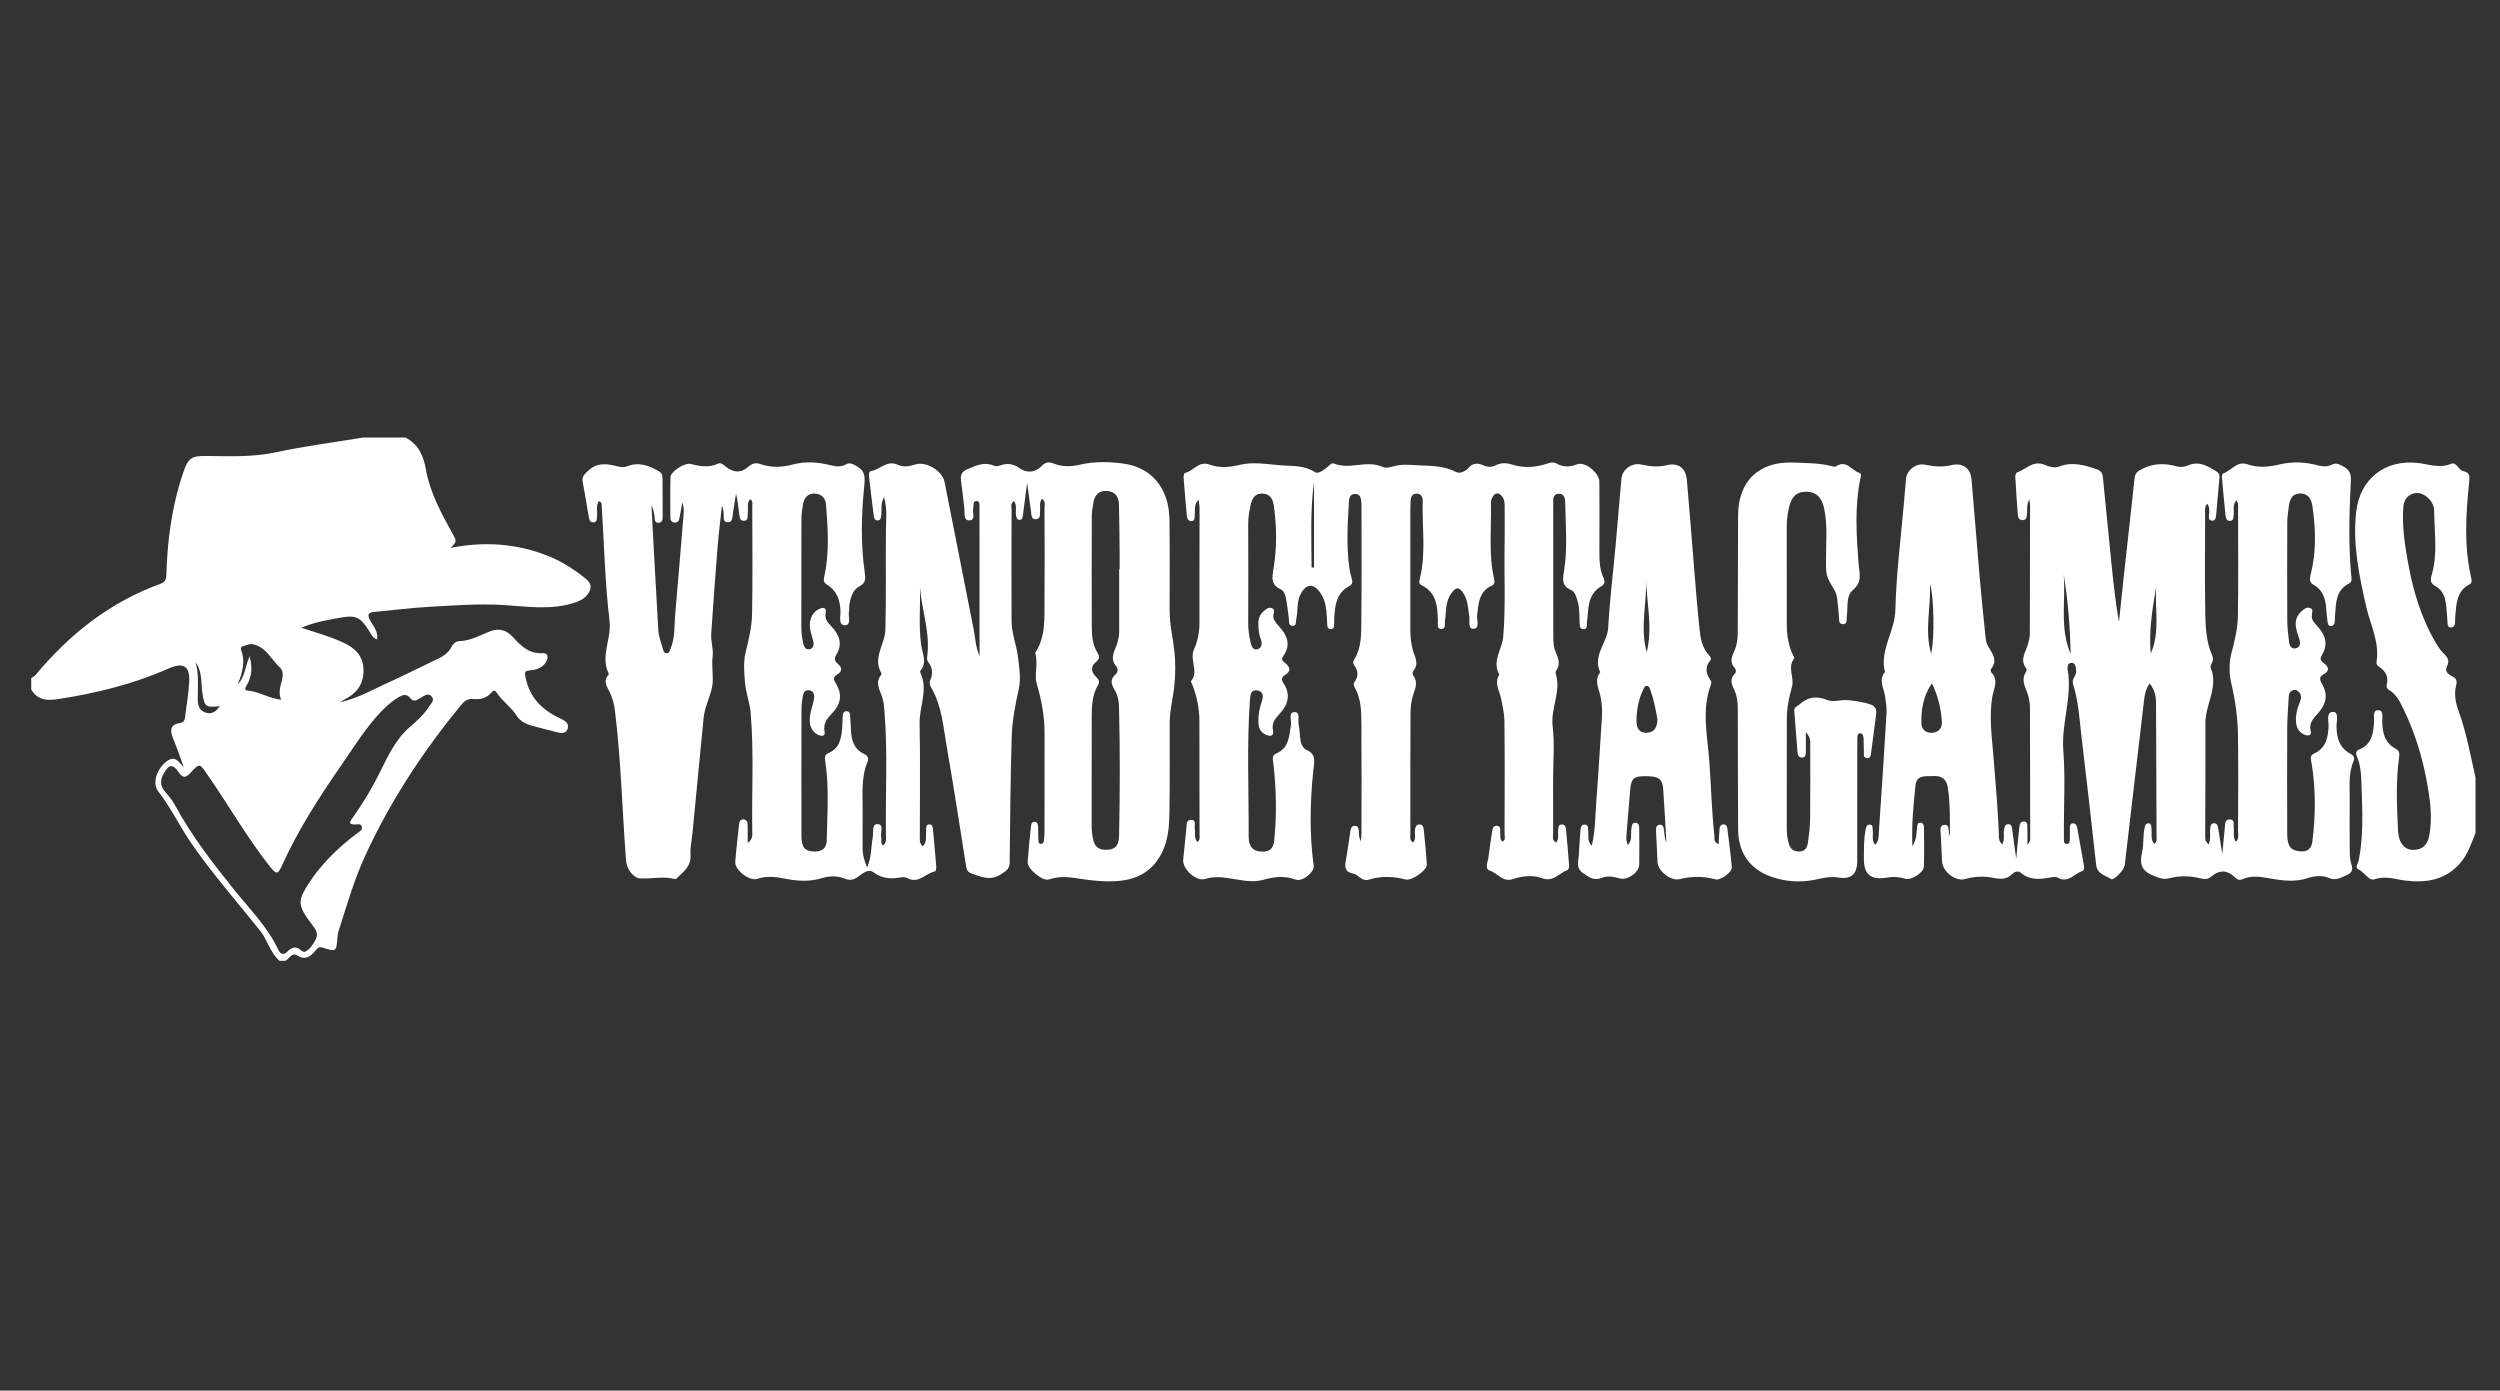 <svg width="160" height="89" viewBox="0 0 160 89" fill="none" xmlns="http://www.w3.org/2000/svg">
<rect x="0" y="0" width="160" height="89" fill="#333333" stroke="none"/>
<path d="M25.951 28C26.774 28.44 27.097 29.134 27.26 30.055C27.519 31.527 28.241 32.849 28.963 34.152C29.241 34.654 29.243 34.653 28.839 35.062C30.964 34.646 33.005 34.775 34.99 35.544C35.909 35.901 36.724 36.426 37.491 37.04C37.912 37.376 37.87 37.715 37.568 38.087C37.353 38.351 37.063 38.476 36.745 38.579C35.264 39.058 33.751 38.818 32.26 38.724C30.625 38.62 29.007 38.752 27.384 38.843C26.269 38.905 25.157 39.053 24.044 39.153C23.64 39.188 23.435 39.249 23.702 39.734C23.891 40.078 24.214 40.414 24.135 40.926C23.816 40.81 23.731 40.549 23.596 40.336C23.06 39.495 22.758 39.353 21.784 39.531C20.966 39.681 20.139 39.808 19.28 40.179C20.221 40.473 21.099 40.73 21.939 41.11C22.74 41.473 23.255 41.988 23.265 42.894C23.277 43.786 22.82 44.389 22.038 44.77C21.986 44.796 21.939 44.836 21.772 44.946C22.965 44.663 23.902 44.114 24.879 43.67C25.842 43.233 26.787 42.756 27.741 42.3C28.198 42.081 28.666 41.891 28.906 41.38C28.989 41.203 29.186 41.038 29.388 41.033C30.122 41.019 30.73 40.649 31.383 40.398C31.934 40.184 32.415 40.323 32.819 40.764C33.329 41.322 33.836 41.848 34.714 41.803C35.128 41.781 35.1 42.146 34.911 42.422C34.672 42.769 34.286 42.872 33.898 42.909C33.539 42.943 33.577 43.057 33.64 43.374C33.906 44.679 34.727 45.463 35.883 45.993C36.134 46.108 36.443 46.296 36.336 46.627C36.21 47.016 35.852 46.913 35.554 46.838C35.042 46.711 34.532 46.576 34.023 46.438C33.639 46.333 33.278 46.142 33.071 45.812C32.721 45.249 32.149 44.889 31.797 44.34C31.644 44.1 31.549 44.226 31.433 44.35C31.13 44.674 30.731 44.783 30.32 44.738C29.937 44.694 29.724 44.857 29.502 45.127C27.056 48.114 24.947 51.31 23.342 54.836C22.638 56.379 22.181 58.001 21.663 59.604C21.621 59.738 21.606 59.883 21.595 60.023C21.523 60.91 21.52 60.928 20.664 60.649C20.385 60.558 20.293 60.719 20.167 60.867C19.849 61.242 19.526 61.469 19.016 61.148C18.655 60.92 18.519 61.397 18.252 61.49H17.885C17.284 60.97 17.131 60.167 16.643 59.559C15.17 57.72 13.615 55.944 12.269 54.005C11.516 52.921 10.956 51.718 10.141 50.668C9.72 50.127 10.022 49.231 10.649 48.74C11.21 48.304 11.457 48.76 11.759 49.13C11.55 48.463 11.309 47.842 11.066 47.221C10.886 46.759 10.866 46.376 11.497 46.281C11.694 46.252 11.818 46.149 11.842 45.922C11.925 45.176 12.064 44.434 12.108 43.687C12.17 42.626 11.756 42.358 10.771 42.792C8.503 43.792 6.125 44.376 3.682 44.747C2.976 44.855 2.396 44.793 2 44.135V43.401C2.096 43.331 2.213 43.276 2.288 43.186C4.463 40.574 7.049 38.53 10.274 37.361C10.545 37.264 10.638 37.089 10.646 36.809C10.711 34.565 11 32.358 11.735 30.22C12.03 29.361 12.219 29.175 13.123 29.182C14.624 29.193 16.117 29.274 17.618 28.953C19.479 28.554 21.378 28.31 23.262 28C24.158 28 25.055 28 25.951 28ZM19.478 60.929C19.839 60.778 20.006 60.471 20.178 60.175C20.353 59.875 20.301 59.617 20.087 59.336C18.964 57.847 18.968 57.694 20.03 56.138C20.053 56.104 20.079 56.073 20.103 56.04C20.871 54.999 21.805 54.128 22.832 53.349C22.983 53.234 23.228 53.136 23.148 52.886C23.084 52.686 22.882 52.769 22.722 52.769C22.237 52.769 22.416 52.554 22.579 52.324C23.213 51.426 23.783 50.492 24.276 49.503C24.808 48.434 25.299 47.321 26.243 46.516C26.709 46.118 27.16 45.706 27.486 45.181C27.595 45.003 27.83 44.829 27.634 44.588C27.416 44.319 27.193 44.516 26.983 44.624C26.755 44.739 26.518 44.995 26.284 44.703C25.992 44.342 25.729 44.483 25.438 44.666C25.073 44.894 24.752 45.17 24.452 45.479C23.423 46.539 22.659 47.797 21.826 48.999C20.424 51.024 19.091 53.093 18.07 55.344C17.788 55.967 17.706 56.001 17.276 55.46C15.796 53.594 14.626 51.516 13.267 49.565C12.774 48.858 12.789 48.817 12.193 49.459C11.904 49.772 11.712 49.829 11.443 49.435C11.058 48.871 10.817 48.905 10.478 49.506C10.243 49.924 10.234 50.298 10.573 50.678C10.815 50.949 11.045 51.245 11.218 51.563C12.269 53.507 13.619 55.24 14.996 56.956C15.985 58.19 17.124 59.319 17.807 60.779C17.936 61.055 18.14 61.154 18.381 60.913C18.664 60.63 18.938 60.512 19.272 60.827C19.328 60.879 19.412 60.9 19.481 60.933L19.478 60.929ZM15.219 43.801C15.708 43.269 15.677 42.65 15.977 42C16.176 42.761 16.102 43.302 15.812 43.82C15.742 43.946 15.571 44.174 15.842 44.197C16.578 44.26 17.206 44.695 17.993 44.785C17.819 44.366 17.918 43.996 18.021 43.626C18.11 43.3 18.164 42.943 17.903 42.705C17.365 42.215 17.066 41.467 16.264 41.248C15.983 41.172 15.798 41.294 15.574 41.349C15.428 41.387 15.387 41.496 15.439 41.633C15.71 42.34 15.524 43.018 15.217 43.802L15.219 43.801ZM12.514 42.384C12.748 43.181 12.649 43.988 12.655 44.787C12.659 45.204 12.802 45.508 13.21 45.621C13.591 45.727 13.835 45.51 14.076 45.192C13.141 45.3 13.086 45.217 12.952 44.348C12.851 43.688 12.962 42.979 12.514 42.383V42.384Z" fill="white"/>
<path d="M158.434 53.299C158.166 53.978 157.944 54.674 157.445 55.246C156.495 56.335 155.269 56.514 153.938 56.356C153.284 56.278 152.672 56.029 151.963 56.276C151.612 56.398 151.316 55.813 150.929 55.631C150.683 55.515 150.92 55.267 150.955 55.085C151.259 53.553 151.2 52.006 151.143 50.461C151.117 49.754 151.122 49.032 150.825 48.361C150.744 48.176 150.812 48.036 150.991 47.965C151.803 47.643 151.886 46.944 151.941 46.209C151.963 45.935 151.819 45.453 152.201 45.453C152.587 45.453 152.45 45.937 152.461 46.212C152.489 46.92 152.626 47.55 153.319 47.914C153.524 48.022 153.581 48.178 153.548 48.417C153.325 49.998 153.398 51.586 153.475 53.172C153.511 53.921 153.856 54.348 154.347 54.386C154.953 54.431 155.346 54.133 155.467 53.511C155.696 52.329 155.525 51.152 155.312 49.997C155.009 48.352 154.507 46.76 153.762 45.252C153.561 44.847 153.356 44.454 152.96 44.2C152.836 44.12 152.706 44.016 152.745 43.861C152.883 43.329 152.701 42.951 152.248 42.669C152.142 42.604 152.077 42.487 152.098 42.355C152.305 41.106 151.707 40.006 151.443 38.849C150.985 36.84 150.558 34.834 150.797 32.751C151.037 30.658 152.616 29.411 154.704 29.625C155.416 29.698 156.12 29.998 156.868 29.685C157.227 29.535 157.328 30.093 157.66 30.156C158.097 30.241 158.06 30.521 158.022 30.893C157.813 32.92 157.69 34.949 158.152 36.964C158.193 37.14 158.219 37.309 158.051 37.397C157.224 37.831 157.212 38.627 157.139 39.398C157.127 39.521 157.131 39.643 157.126 39.765C157.118 39.956 157.096 40.164 156.849 40.156C156.622 40.15 156.65 39.943 156.638 39.783C156.612 39.438 156.594 39.092 156.555 38.748C156.498 38.248 156.355 37.78 155.874 37.519C155.564 37.35 155.525 37.143 155.623 36.815C156.027 35.459 155.797 34.069 155.786 32.692C155.783 32.381 155.625 32.055 155.361 31.835C155.082 31.602 154.754 31.474 154.396 31.605C154.008 31.745 153.842 32.069 153.812 32.461C153.729 33.587 153.884 34.692 154.075 35.798C154.399 37.677 154.917 39.486 155.89 41.141C156.024 41.367 156.169 41.599 156.355 41.781C156.621 42.04 156.814 42.257 156.599 42.666C156.443 42.963 156.689 43.161 156.94 43.281C157.184 43.396 157.268 43.571 157.201 43.823C157.046 44.402 157.153 44.967 157.349 45.502C157.854 46.886 158.102 48.331 158.433 49.757V53.302L158.434 53.299Z" fill="white"/>
<path d="M66.685 31.923C66.493 32.164 66.594 32.436 66.565 32.685C66.54 32.897 66.62 33.197 66.317 33.231C65.997 33.269 66.017 32.969 65.988 32.754C65.906 32.17 65.828 31.585 65.735 30.907C65.639 31.652 65.552 32.307 65.468 32.964C65.45 33.109 65.435 33.277 65.246 33.271C65.069 33.266 65.042 33.106 65.023 32.958C64.985 32.669 65.095 32.353 64.901 32.068C64.643 32.226 64.741 32.451 64.741 32.632C64.733 35.014 64.726 37.397 64.741 39.78C64.746 40.513 65.033 41.216 65.13 41.92C65.227 42.614 65.35 43.414 65.209 44.06C64.981 45.098 64.777 46.131 64.747 47.182C64.671 49.849 64.646 52.515 64.62 55.183C64.617 55.592 64.42 55.719 64.096 55.934C63.398 56.402 62.811 56.126 62.172 55.9C61.941 55.818 61.868 55.673 61.832 55.452C61.429 52.921 61.046 50.386 60.603 47.862C60.371 46.548 60.288 45.184 59.589 43.989C59.5 43.836 59.469 43.69 59.54 43.527C59.718 43.119 59.69 42.739 59.412 42.378C59.355 42.304 59.319 42.182 59.332 42.093C59.562 40.549 58.999 39.089 58.877 37.581C58.913 38.823 58.781 40.065 58.959 41.304C59.035 41.842 59.35 42.394 58.91 42.92C58.888 42.947 58.88 43.007 58.897 43.038C59.426 44.13 58.833 45.21 58.854 46.299C58.903 48.701 58.866 51.105 58.869 53.509C58.869 53.724 58.827 53.957 59.053 54.166C59.353 53.874 59.237 53.514 59.273 53.191C59.291 53.025 59.209 52.771 59.478 52.761C59.679 52.754 59.702 52.965 59.716 53.131C59.788 53.921 59.86 54.71 59.922 55.501C59.928 55.592 59.881 55.765 59.837 55.771C59.247 55.869 58.813 56.576 58.105 56.214C58 56.161 57.862 56.12 57.751 56.139C57.092 56.257 56.489 56.276 55.898 55.822C55.575 55.572 55.2 55.91 54.907 56.117C54.632 56.31 54.384 56.369 54.061 56.232C53.593 56.035 53.077 56.055 52.619 56.196C51.784 56.456 50.976 56.386 50.148 56.218C49.589 56.105 49.03 56.056 48.461 56.247C47.961 56.415 47.014 55.675 47.055 55.158C47.117 54.368 47.214 53.581 47.296 52.79C47.314 52.621 47.351 52.446 47.558 52.44C47.809 52.432 47.845 52.632 47.85 52.821C47.86 53.159 47.853 53.496 47.853 53.952C48.181 53.696 48.148 53.467 48.145 53.26C48.103 50.715 48.258 48.168 48.042 45.627C47.989 44.998 47.751 44.387 47.69 43.786C47.625 43.127 47.57 42.378 47.716 41.765C47.91 40.952 48.116 40.14 48.132 39.317C48.176 37.016 48.15 34.715 48.145 32.413C48.145 32.265 48.214 32.084 48.008 31.951C47.775 32.211 47.899 32.527 47.86 32.809C47.832 33.016 47.92 33.333 47.599 33.333C47.307 33.333 47.332 33.023 47.302 32.811C47.245 32.408 47.205 32.004 47.104 31.589C47.033 32.04 46.962 32.492 46.893 32.943C46.861 33.163 46.872 33.452 46.559 33.424C46.238 33.396 46.338 33.093 46.316 32.884C46.298 32.713 46.295 32.54 46.204 32.371C46.109 33.249 45.995 34.126 45.925 35.006C45.777 36.851 45.647 38.698 45.518 40.544C45.484 41.032 45.666 41.548 45.611 41.983C45.524 42.642 45.681 43.31 45.588 43.879C45.477 44.552 45.099 45.227 45.029 45.963C44.796 48.413 44.556 50.862 44.318 53.312C44.273 53.778 44.162 54.247 44.194 54.707C44.247 55.439 43.743 55.787 43.316 56.205C43.288 56.232 43.241 56.273 43.215 56.267C42.457 56.053 41.694 56.26 40.951 56.218C40.602 56.198 40.115 55.712 40.065 55.057C39.819 51.832 39.747 48.595 39.343 45.383C39.3 45.044 39.199 44.703 39.062 44.389C38.888 43.988 38.547 43.624 38.952 43.178C38.963 43.165 38.969 43.134 38.961 43.119C38.399 41.996 39.149 40.903 39.012 39.752C38.722 37.312 38.665 34.845 38.51 32.387C38.503 32.273 38.526 32.133 38.34 32.073C38.114 32.355 38.252 32.692 38.212 32.998C38.189 33.171 38.251 33.409 37.993 33.432C37.754 33.455 37.711 33.243 37.679 33.057C37.55 32.316 37.428 31.574 37.291 30.834C37.23 30.508 37.392 30.365 37.623 30.145C38.217 29.578 38.849 29.669 39.524 29.85C39.726 29.904 39.936 29.923 40.127 29.846C40.867 29.548 41.509 29.786 42.152 30.15C42.382 30.28 42.398 30.446 42.4 30.651C42.405 31.445 42.405 32.239 42.411 33.033C42.411 33.225 42.408 33.427 42.167 33.453C41.893 33.484 41.916 33.264 41.893 33.08C41.862 32.827 41.809 32.576 41.693 32.335C41.836 35.006 41.973 37.679 42.134 40.35C42.157 40.728 42.301 41.103 42.408 41.471C42.451 41.615 42.475 41.828 42.695 41.807C42.861 41.791 42.871 41.608 42.926 41.48C43.213 40.803 43.147 40.08 43.209 39.372C43.398 37.205 43.577 35.036 43.754 32.866C43.774 32.633 43.758 32.397 43.67 32.153C43.609 32.483 43.551 32.814 43.49 33.145C43.458 33.321 43.376 33.456 43.173 33.443C42.964 33.43 42.904 33.28 42.904 33.103C42.9 32.247 42.887 31.391 42.912 30.537C42.922 30.179 43.825 29.589 44.214 29.692C44.797 29.846 45.363 29.943 45.94 29.679C46.139 29.587 46.269 29.721 46.419 29.843C46.936 30.262 47.434 30.29 47.905 29.866C48.161 29.635 48.389 29.604 48.676 29.703C49.354 29.938 50.04 29.915 50.718 29.732C51.553 29.507 52.374 29.576 53.192 29.781C53.52 29.864 53.825 29.899 54.136 29.724C54.371 29.592 54.548 29.677 54.793 29.812C55.391 30.143 55.37 30.528 55.306 31.165C55.122 32.982 55.083 34.821 55.344 36.642C55.399 37.026 55.419 37.298 55.029 37.506C54.573 37.749 54.447 38.215 54.361 38.685C54.335 38.823 54.372 38.975 54.338 39.11C54.257 39.431 54.527 40.024 54.056 40.016C53.634 40.008 53.808 39.411 53.792 39.076C53.758 38.378 53.543 37.798 52.933 37.42C52.668 37.255 52.713 37.087 52.772 36.812C53.095 35.304 52.979 33.777 52.862 32.257C52.832 31.869 52.545 31.59 52.11 31.589C51.662 31.589 51.462 31.887 51.39 32.281C51.336 32.58 51.292 32.886 51.291 33.187C51.282 35.489 51.289 37.79 51.286 40.093C51.286 40.482 51.325 40.867 51.421 41.242C51.47 41.432 51.589 41.594 51.807 41.551C52.021 41.511 52.094 41.317 52.063 41.124C52.026 40.886 51.934 40.657 51.877 40.42C51.724 39.786 51.929 39.218 52.399 38.988C52.669 38.856 52.91 38.838 52.839 39.25C52.77 39.635 52.99 39.86 53.217 40.098C53.725 40.637 53.945 41.234 53.515 41.918C53.355 42.174 53.445 42.335 53.631 42.495C53.927 42.749 53.898 42.981 53.575 43.171C53.274 43.349 53.364 43.52 53.51 43.765C53.905 44.425 53.83 45.033 53.292 45.605C52.966 45.953 52.666 46.263 52.772 46.824C52.84 47.189 52.501 47.112 52.314 47.005C51.812 46.713 51.776 46.221 51.856 45.717C51.908 45.398 52.035 45.091 52.091 44.772C52.133 44.527 52.123 44.245 51.809 44.182C51.471 44.115 51.406 44.386 51.367 44.635C51.33 44.876 51.295 45.121 51.295 45.363C51.289 48.072 51.286 50.781 51.292 53.489C51.294 54.247 51.514 54.482 52.125 54.497C52.633 54.508 52.906 54.259 52.912 53.775C52.938 52.088 53.08 50.398 52.814 48.718C52.78 48.501 52.767 48.3 53.007 48.203C53.704 47.917 53.838 47.309 53.895 46.659C53.916 46.416 53.91 46.17 53.927 45.927C53.941 45.75 53.932 45.51 54.183 45.518C54.431 45.526 54.4 45.776 54.416 45.947C54.442 46.209 54.449 46.475 54.46 46.739C54.49 47.383 54.657 47.947 55.298 48.251C55.508 48.351 55.629 48.502 55.529 48.739C55.086 49.791 55.223 50.903 55.208 51.996C55.199 52.749 55.208 53.504 55.205 54.257C55.203 54.647 55.279 55.012 55.497 55.523C55.794 54.816 55.74 54.203 55.852 53.626C55.916 53.305 55.777 52.741 56.144 52.743C56.617 52.746 56.323 53.292 56.398 53.595C56.439 53.762 56.335 53.959 56.507 54.112C56.734 53.957 56.705 53.719 56.701 53.511C56.659 50.825 56.825 48.136 56.599 45.451C56.572 45.148 56.546 44.834 56.441 44.553C56.268 44.099 56.009 43.67 56.388 43.201C56.411 43.173 56.424 43.111 56.408 43.083C55.831 42.102 56.638 41.24 56.664 40.298C56.724 38.16 56.674 36.023 56.7 33.887C56.708 33.249 56.791 32.599 56.581 31.814C56.336 32.267 56.441 32.611 56.403 32.932C56.385 33.093 56.395 33.292 56.181 33.306C55.963 33.323 55.934 33.114 55.914 32.961C55.808 32.154 55.714 31.346 55.621 30.537C55.604 30.397 55.596 30.179 55.735 30.156C56.315 30.057 56.768 29.429 57.444 29.742C57.821 29.916 58.186 29.853 58.569 29.727C59.262 29.499 60.313 30.135 60.45 30.836C61.072 33.988 61.692 37.141 62.317 40.293C62.423 40.825 62.43 41.379 62.691 41.988C62.691 38.755 62.691 35.626 62.687 32.498C62.687 32.327 62.727 32.056 62.485 32.063C62.255 32.068 62.327 32.34 62.285 32.51C62.215 32.793 62.475 33.305 62.019 33.305C61.636 33.305 61.755 32.795 61.716 32.49C61.639 31.905 61.578 31.318 61.504 30.733C61.457 30.363 61.569 30.174 61.957 30.009C62.513 29.773 63.02 29.543 63.623 29.809C63.724 29.853 63.874 29.838 63.983 29.797C64.451 29.625 64.832 29.664 65.274 29.977C65.706 30.283 66.258 30.256 66.669 29.824C66.902 29.578 67.129 29.54 67.43 29.662C67.974 29.886 68.524 29.874 69.102 29.741C70.023 29.527 70.965 29.543 71.897 29.669C73.71 29.913 74.823 31.263 74.847 33.274C74.87 35.208 74.855 37.143 74.855 39.079C74.855 39.977 75.072 40.851 75.166 41.726C75.237 42.374 75.227 43.114 75.168 43.776C75.095 44.609 74.859 45.443 74.859 46.302C74.859 48.196 74.871 50.091 74.844 51.985C74.831 52.857 74.777 53.727 74.376 54.544C73.796 55.727 72.825 56.283 71.56 56.382C70.725 56.447 69.891 56.366 69.066 56.232C68.418 56.126 67.787 56.056 67.141 56.283C66.731 56.426 65.742 55.605 65.771 55.171C65.821 54.42 65.9 53.672 65.976 52.924C65.993 52.767 66.019 52.567 66.248 52.601C66.421 52.627 66.434 52.797 66.439 52.942C66.447 53.206 66.444 53.471 66.454 53.736C66.457 53.855 66.46 54.008 66.62 54.011C66.773 54.014 66.801 53.856 66.816 53.744C66.843 53.543 66.85 53.338 66.85 53.136C66.851 51.079 66.85 49.022 66.853 46.964C66.855 45.861 66.664 44.812 66.345 43.74C66.182 43.193 66.459 42.44 66.253 41.783C66.938 40.746 66.837 39.568 66.848 38.416C66.866 36.46 66.856 34.506 66.848 32.55C66.848 32.346 66.946 32.102 66.687 31.919L66.685 31.923ZM71.627 36.432C71.636 36.432 71.646 36.432 71.656 36.432C71.656 36.106 71.659 35.78 71.656 35.454C71.645 34.397 71.643 33.337 71.612 32.28C71.597 31.807 71.387 31.455 70.851 31.422C70.326 31.391 70.059 31.672 69.979 32.161C69.933 32.441 69.876 32.723 69.875 33.005C69.867 35.386 69.865 37.769 69.875 40.15C69.876 40.72 69.935 41.294 70.249 41.794C70.401 42.034 70.355 42.19 70.144 42.365C69.778 42.664 69.827 42.999 70.137 43.307C70.293 43.463 70.414 43.603 70.277 43.833C69.883 44.492 69.871 45.228 69.87 45.962C69.865 48.242 69.87 50.522 69.867 52.802C69.867 53.15 69.893 53.493 69.987 53.828C70.087 54.187 70.318 54.365 70.694 54.384C71.319 54.417 71.61 54.175 71.623 53.467C71.675 50.699 71.689 47.93 71.614 45.163C71.604 44.814 71.521 44.465 71.346 44.169C71.133 43.802 71.007 43.492 71.402 43.16C71.545 43.039 71.56 42.775 71.447 42.647C71.055 42.202 71.265 41.788 71.439 41.353C71.568 41.03 71.63 40.691 71.628 40.339C71.623 39.037 71.627 37.733 71.627 36.431V36.432Z" fill="white"/>
<path d="M137.864 54.014C138.062 53.871 138.022 53.695 138.02 53.544C138.012 50.691 138.001 47.841 137.986 44.989C137.984 44.555 137.898 44.146 137.582 43.74C137.308 44.11 137.256 44.5 137.21 44.894C136.803 48.389 136.394 51.881 135.983 55.374C135.949 55.67 135.287 56.371 135.114 56.26C134.746 56.026 134.218 55.938 134.154 55.354C133.85 52.624 133.548 49.894 133.219 47.168C133.084 46.04 133.027 44.896 132.681 43.801C132.627 43.63 132.663 43.483 132.753 43.336C132.852 43.175 132.896 42.999 132.867 42.81C132.839 42.622 132.782 42.406 132.564 42.42C132.336 42.435 132.298 42.678 132.329 42.851C132.64 44.593 131.918 46.272 132.052 48.02C132.184 49.741 132.085 51.48 132.086 53.211C132.086 53.333 132.083 53.456 132.091 53.578C132.101 53.749 132.034 54.018 132.283 54.01C132.51 54.001 132.463 53.733 132.471 53.558C132.481 53.376 132.468 53.191 132.471 53.009C132.471 52.865 132.471 52.699 132.668 52.694C132.837 52.69 132.912 52.823 132.94 52.973C133.088 53.794 133.237 54.614 133.379 55.437C133.4 55.559 133.383 55.714 133.253 55.755C132.746 55.913 132.37 56.544 131.713 56.177C131.615 56.122 131.468 56.117 131.353 56.138C130.637 56.267 129.933 56.387 129.307 55.84C129.157 55.709 128.916 55.801 128.797 55.923C128.421 56.306 128.023 56.272 127.533 56.177C126.961 56.068 126.364 56.083 125.779 56.257C125.15 56.444 124.311 55.771 124.291 55.114C124.275 54.546 124.224 53.977 124.21 53.408C124.205 53.182 124.105 52.83 124.423 52.791C124.777 52.746 124.69 53.113 124.736 53.335C124.747 53.392 124.759 53.449 124.798 53.504C124.785 52.456 124.824 51.407 124.653 50.367C124.568 49.855 124.26 49.645 123.75 49.669C123.269 49.692 122.668 49.562 122.593 50.25C122.458 51.495 122.34 52.748 122.391 54.15C122.687 53.702 122.642 53.315 122.692 52.955C122.712 52.81 122.7 52.647 122.904 52.655C123.085 52.662 123.135 52.805 123.135 52.958C123.139 53.793 123.157 54.629 123.129 55.463C123.116 55.851 122.317 56.355 121.938 56.237C121.556 56.12 121.175 56.097 120.792 56.161C119.721 56.343 119.27 55.975 119.288 54.886C119.297 54.296 119.279 53.705 119.395 53.12C119.428 52.957 119.451 52.761 119.661 52.774C119.891 52.789 119.837 53.004 119.856 53.157C119.892 53.446 119.773 53.762 120.003 54.067C120.259 53.821 120.228 53.521 120.246 53.26C120.42 50.724 120.588 48.186 120.738 45.649C120.759 45.289 120.696 44.919 120.644 44.557C120.57 44.039 120.205 43.527 120.637 43.007C120.285 41.596 121.273 40.419 121.304 39.039C121.356 36.724 121.661 34.417 121.859 32.107C121.902 31.62 121.936 31.133 121.985 30.647C122.044 30.065 122.645 29.62 123.207 29.741C123.769 29.861 124.328 29.904 124.897 29.768C125.608 29.601 126.115 29.954 126.178 30.688C126.362 32.774 126.519 34.863 126.7 36.949C126.811 38.225 126.941 39.501 127.075 40.776C127.096 40.975 127.135 41.193 127.236 41.361C127.51 41.822 127.873 42.249 127.43 42.807C127.392 42.854 127.402 42.996 127.446 43.04C127.934 43.538 127.598 44.062 127.51 44.58C127.287 45.884 127.485 47.181 127.586 48.477C127.713 50.1 127.863 51.72 127.925 53.348C127.934 53.578 127.891 53.829 128.149 54.036C128.317 53.713 128.207 53.402 128.258 53.112C128.286 52.95 128.302 52.764 128.512 52.75C128.734 52.735 128.758 52.916 128.779 53.082C128.864 53.706 128.95 54.329 129.037 54.968C129.102 54.295 129.159 53.636 129.234 52.98C129.254 52.807 129.272 52.574 129.518 52.575C129.788 52.577 129.744 52.82 129.751 52.989C129.764 53.309 129.754 53.63 129.754 54.045C129.977 53.843 129.933 53.675 129.933 53.53C129.93 50.822 129.92 48.113 129.919 45.403C129.919 45.031 129.871 44.668 129.741 44.324C129.576 43.889 129.348 43.47 129.664 43.007C129.703 42.95 129.712 42.82 129.674 42.771C129.234 42.2 129.671 41.708 129.801 41.187C129.85 40.991 129.907 40.789 129.909 40.589C129.92 37.839 129.923 35.09 129.925 32.339C129.925 32.26 129.902 32.181 129.868 31.959C129.682 32.335 129.759 32.614 129.731 32.873C129.712 33.057 129.715 33.266 129.469 33.287C129.228 33.308 129.154 33.111 129.14 32.927C129.074 32.117 129.022 31.305 128.978 30.492C128.973 30.406 129.034 30.254 129.097 30.233C129.666 30.042 130.106 29.442 130.839 29.742C131.125 29.858 131.483 29.977 131.794 29.857C132.634 29.532 133.405 29.767 134.197 30.034C134.536 30.148 134.568 30.378 134.594 30.636C134.775 32.417 134.945 34.198 135.124 35.98C135.253 37.254 135.391 38.527 135.613 39.813C135.714 38.848 135.812 37.885 135.918 36.92C136.149 34.818 136.389 32.715 136.612 30.613C136.649 30.261 136.814 30.147 137.135 29.992C137.867 29.637 138.569 29.638 139.314 29.85C139.56 29.92 139.823 29.878 140.035 29.786C140.734 29.483 141.27 29.816 141.826 30.153C141.987 30.251 142.064 30.365 142.047 30.546C141.977 31.336 141.912 32.127 141.837 32.917C141.821 33.098 141.801 33.339 141.565 33.323C141.312 33.305 141.368 33.067 141.381 32.888C141.397 32.666 141.418 32.444 141.267 32.238C141.071 32.449 141.128 32.702 141.128 32.934C141.123 35.011 141.099 37.089 141.136 39.166C141.153 40.096 141.183 41.043 141.57 41.922C141.64 42.083 141.656 42.225 141.58 42.388C141.527 42.495 141.448 42.644 141.483 42.73C141.998 43.957 141.151 45.051 141.148 46.245C141.139 48.688 141.153 51.131 141.133 53.574C141.133 53.734 141.154 53.892 141.363 54.028C141.501 53.684 141.42 53.358 141.452 53.048C141.469 52.887 141.48 52.693 141.697 52.688C141.907 52.683 141.943 52.867 141.969 53.03C142.052 53.55 142.132 54.07 142.225 54.663C142.285 54.041 142.334 53.499 142.39 52.958C142.412 52.742 142.385 52.442 142.686 52.442C143.066 52.442 142.922 52.787 142.957 53.002C143.002 53.283 142.874 53.597 143.108 53.873C143.318 53.653 143.235 53.418 143.235 53.208C143.242 51.17 143.258 49.133 143.232 47.098C143.217 45.941 143.059 44.806 142.787 43.664C142.66 43.131 142.657 42.368 142.807 41.816C143.027 41.002 143.216 40.196 143.227 39.368C143.26 37.107 143.24 34.845 143.237 32.585C143.237 32.412 143.274 32.224 143.126 32.022C142.857 32.335 142.997 32.673 142.955 32.973C142.932 33.132 142.949 33.328 142.724 33.338C142.512 33.347 142.453 33.163 142.437 33.004C142.35 32.195 142.274 31.384 142.205 30.574C142.197 30.481 142.23 30.313 142.282 30.297C142.812 30.13 143.144 29.469 143.85 29.72C144.52 29.957 145.219 29.883 145.898 29.723C146.733 29.527 147.554 29.566 148.369 29.79C148.68 29.874 148.971 29.869 149.257 29.731C149.526 29.602 149.706 29.713 149.965 29.85C150.524 30.147 150.47 30.505 150.442 31.056C150.346 32.986 150.299 34.922 150.48 36.853C150.498 37.045 150.545 37.241 150.348 37.339C149.472 37.777 149.508 38.607 149.442 39.394C149.43 39.536 149.438 39.679 149.422 39.821C149.406 39.951 149.332 40.054 149.191 40.064C149.034 40.074 148.985 39.956 148.969 39.829C148.935 39.545 148.897 39.264 148.879 38.978C148.84 38.341 148.679 37.771 148.074 37.432C147.815 37.287 147.799 37.096 147.872 36.816C148.25 35.355 148.211 33.876 147.996 32.396C147.934 31.967 147.745 31.595 147.236 31.582C146.712 31.569 146.55 31.944 146.49 32.379C146.443 32.722 146.387 33.066 146.386 33.409C146.376 35.528 146.374 37.647 146.386 39.764C146.389 40.21 146.449 40.657 146.505 41.1C146.536 41.34 146.668 41.56 146.945 41.488C147.205 41.42 147.245 41.19 147.166 40.941C147.088 40.688 146.997 40.438 146.948 40.179C146.873 39.774 146.971 39.408 147.292 39.128C147.445 38.993 147.616 38.837 147.831 38.907C148.077 38.986 147.968 39.211 147.954 39.382C147.927 39.686 148.126 39.873 148.304 40.065C148.832 40.629 149.024 41.245 148.591 41.946C148.439 42.191 148.555 42.319 148.731 42.451C149.045 42.689 149.111 42.929 148.718 43.151C148.454 43.3 148.426 43.445 148.591 43.731C148.998 44.436 148.91 45.008 148.367 45.631C148.072 45.968 147.747 46.258 147.885 46.801C147.962 47.101 147.686 47.108 147.478 47.018C147.01 46.814 146.924 46.394 146.94 45.949C146.953 45.602 147.059 45.269 147.189 44.947C147.285 44.709 147.324 44.469 147.113 44.269C147.003 44.164 146.865 44.117 146.718 44.184C146.464 44.299 146.483 44.545 146.47 44.764C146.433 45.373 146.384 45.983 146.382 46.593C146.373 48.853 146.373 51.115 146.382 53.376C146.386 54.172 146.617 54.441 147.209 54.487C147.693 54.525 147.939 54.309 147.994 53.85C148.196 52.186 148.216 50.522 147.944 48.861C147.905 48.62 147.787 48.371 148.099 48.229C148.843 47.89 148.99 47.248 149.029 46.516C149.049 46.17 148.838 45.559 149.329 45.562C149.704 45.566 149.53 46.183 149.536 46.522C149.551 47.267 149.743 47.886 150.449 48.253C150.641 48.353 150.714 48.514 150.63 48.711C150.266 49.55 150.398 50.435 150.382 51.306C150.366 52.263 150.379 53.221 150.382 54.177C150.382 54.463 150.377 54.751 150.418 55.031C150.472 55.4 150.77 55.76 150.163 56.021C149.779 56.185 149.49 56.379 149.044 56.185C148.63 56.006 148.138 56.053 147.72 56.192C146.886 56.471 146.073 56.361 145.248 56.216C144.665 56.114 144.081 56.009 143.511 56.273C143.276 56.383 143.125 56.234 142.975 56.096C142.504 55.662 142.01 55.688 141.547 56.079C141.312 56.278 141.122 56.29 140.831 56.216C140.175 56.048 139.489 56.035 138.837 56.206C138.418 56.316 138.151 56.179 137.781 56.027C136.992 55.705 136.936 55.222 137.101 54.502C137.212 54.014 137.14 53.486 137.252 52.986C137.285 52.843 137.323 52.685 137.502 52.693C137.697 52.703 137.676 52.882 137.694 53.019C137.735 53.341 137.616 53.698 137.862 54.003L137.864 54.014ZM123.644 43.731C123.075 44.557 122.961 45.395 122.966 46.247C122.969 46.663 123.219 46.931 123.68 46.896C124.152 46.858 124.309 46.522 124.278 46.128C124.216 45.338 124.045 44.565 123.644 43.731ZM132.526 41.852C132.482 40.147 132.358 38.45 132.08 36.767C132.213 38.463 131.803 40.206 132.526 41.852ZM123.59 41.827C123.818 41.019 123.784 38.131 123.517 37.376C123.585 38.928 123.16 40.331 123.59 41.827ZM137.994 37.583C137.75 38.98 137.518 40.388 137.649 41.825C138.255 40.456 137.906 39.008 137.994 37.583Z" fill="white"/>
<path d="M76.642 53.892C76.832 53.719 76.772 53.524 76.772 53.354C76.772 50.95 76.756 48.548 76.762 46.144C76.764 45.315 76.588 44.531 76.288 43.766C76.265 43.709 76.2 43.625 76.218 43.603C76.752 42.974 76.117 42.241 76.409 41.584C76.65 41.041 76.767 40.469 76.766 39.865C76.759 37.422 76.772 34.977 76.772 32.534C76.772 32.381 76.738 32.228 76.709 31.978C76.387 32.321 76.497 32.656 76.464 32.956C76.448 33.111 76.492 33.325 76.272 33.346C76.034 33.37 75.972 33.16 75.954 32.976C75.877 32.166 75.811 31.356 75.75 30.544C75.744 30.451 75.788 30.282 75.833 30.272C76.381 30.158 76.705 29.468 77.421 29.736C78.016 29.959 78.671 29.915 79.288 29.762C80.224 29.53 81.132 29.721 82.062 29.786C82.809 29.838 83.503 29.781 84.173 30.226C84.357 30.349 84.737 30.08 84.971 29.876C85.094 29.77 85.211 29.602 85.385 29.672C86.396 30.078 87.471 29.421 88.485 29.882C88.741 30 89.049 29.869 89.326 29.807C89.877 29.687 90.416 29.772 90.962 29.788C91.766 29.814 92.49 29.843 93.215 30.218C93.443 30.335 93.806 30.146 93.984 29.946C94.294 29.596 94.606 29.631 94.965 29.79C95.223 29.904 95.477 29.909 95.729 29.778C96.059 29.609 96.398 29.615 96.738 29.724C97.525 29.977 98.303 29.915 99.075 29.656C99.256 29.596 99.431 29.561 99.605 29.659C100.043 29.904 100.467 29.902 100.945 29.715C101.443 29.519 102.356 30.267 102.359 30.831C102.367 32.276 102.367 33.722 102.361 35.169C102.359 35.782 102.356 36.393 102.618 36.967C102.726 37.2 102.713 37.399 102.464 37.539C101.838 37.891 101.685 38.492 101.631 39.143C101.611 39.366 101.6 39.591 101.564 39.811C101.535 39.989 101.634 40.292 101.321 40.262C101.06 40.238 101.106 39.958 101.095 39.762C101.07 39.337 101.098 38.906 100.971 38.489C100.886 38.212 100.813 37.878 100.558 37.766C99.96 37.5 100.001 37.122 100.094 36.558C100.333 35.107 100.2 33.634 100.172 32.171C100.167 31.92 100.127 31.59 99.76 31.6C99.379 31.61 99.406 31.941 99.406 32.197C99.403 35.068 99.406 37.94 99.411 40.812C99.411 41.138 99.444 41.465 99.577 41.768C99.745 42.151 99.88 42.528 99.597 42.917C99.564 42.963 99.545 43.043 99.561 43.093C99.939 44.241 99.23 45.316 99.369 46.473C99.504 47.598 99.398 48.75 99.398 49.891C99.398 51.051 99.393 52.213 99.4 53.374C99.4 53.558 99.315 53.788 99.597 53.916C99.802 53.667 99.688 53.37 99.724 53.105C99.743 52.965 99.726 52.802 99.915 52.771C100.135 52.735 100.206 52.898 100.223 53.064C100.299 53.853 100.368 54.643 100.425 55.434C100.431 55.52 100.371 55.67 100.309 55.691C99.775 55.867 99.436 56.485 98.671 56.2C98.114 55.991 97.426 56.056 96.807 56.265C96.179 56.477 95.829 55.877 95.329 55.708C95.001 55.597 95.226 55.163 95.26 54.875C95.324 54.35 95.403 53.827 95.483 53.305C95.514 53.106 95.532 52.843 95.793 52.851C96.094 52.86 95.989 53.146 96.016 53.33C96.042 53.503 95.966 53.7 96.155 53.859C96.381 53.762 96.292 53.551 96.292 53.398C96.298 50.994 96.308 48.592 96.285 46.188C96.28 45.686 96.165 45.181 96.064 44.684C95.963 44.184 95.609 43.709 95.959 43.18C95.464 42.319 96.135 41.569 96.205 40.763C96.375 38.789 96.254 36.814 96.295 34.84C96.311 34.046 96.297 33.251 96.297 32.457C96.297 32.233 96.3 32.004 96.161 31.812C95.933 31.497 95.698 31.493 95.506 31.838C95.441 31.956 95.415 32.112 95.418 32.249C95.459 33.852 95.258 35.466 95.624 37.055C95.664 37.229 95.663 37.397 95.485 37.477C94.642 37.854 94.624 38.623 94.535 39.379C94.499 39.687 94.743 40.228 94.282 40.244C93.924 40.258 94.082 39.707 94.031 39.415C93.948 38.934 93.95 38.44 93.681 38.008C93.391 37.542 93.185 37.542 92.874 37.984C92.496 38.52 92.564 39.149 92.476 39.746C92.447 39.945 92.559 40.277 92.219 40.254C91.947 40.236 92.033 39.936 92.027 39.749C91.996 38.836 91.961 37.933 90.982 37.454C90.796 37.363 90.827 37.215 90.87 37.037C91.277 35.391 91.006 33.717 91.052 32.056C91.058 31.817 90.951 31.6 90.671 31.592C90.384 31.584 90.293 31.797 90.278 32.04C90.262 32.304 90.263 32.57 90.263 32.834C90.263 35.319 90.268 37.803 90.263 40.288C90.263 40.802 90.311 41.312 90.483 41.791C90.625 42.185 90.775 42.546 90.462 42.925C90.408 42.991 90.385 43.157 90.429 43.212C90.803 43.678 90.547 44.11 90.412 44.57C90.311 44.917 90.275 45.292 90.273 45.655C90.26 48.221 90.26 50.787 90.263 53.354C90.263 53.542 90.188 53.768 90.449 53.925C90.638 53.667 90.521 53.374 90.56 53.11C90.586 52.939 90.62 52.776 90.829 52.764C91.044 52.751 91.101 52.911 91.119 53.084C91.191 53.833 91.277 54.581 91.316 55.333C91.336 55.701 90.343 56.384 89.962 56.288C89.176 56.086 88.392 56.05 87.615 56.296C87.149 56.443 86.948 55.967 86.578 55.9C86.042 55.802 86.06 55.442 86.141 55.02C86.251 54.441 86.321 53.855 86.412 53.271C86.443 53.069 86.476 52.82 86.749 52.855C86.976 52.885 86.96 53.12 86.969 53.302C86.978 53.481 86.989 53.659 87.1 53.846C87.111 53.661 87.134 53.475 87.134 53.289C87.136 50.988 87.147 48.687 87.129 46.385C87.123 45.575 87.129 44.751 86.709 44.009C86.645 43.897 86.606 43.758 86.681 43.66C86.974 43.271 86.919 42.911 86.647 42.542C86.569 42.437 86.609 42.301 86.674 42.195C87.154 41.424 87.115 40.549 87.124 39.705C87.155 37.322 87.136 34.94 87.136 32.557C87.136 32.475 87.139 32.394 87.134 32.312C87.113 32.009 87.137 31.618 86.727 31.615C86.306 31.612 86.339 32.014 86.321 32.311C86.238 33.652 86.174 34.995 86.355 36.333C86.388 36.573 86.443 36.812 86.516 37.042C86.583 37.251 86.547 37.41 86.358 37.51C85.525 37.948 85.441 38.739 85.39 39.545C85.384 39.646 85.395 39.749 85.385 39.85C85.369 40.021 85.424 40.275 85.159 40.264C84.911 40.254 84.948 40.008 84.937 39.831C84.895 39.182 84.903 38.52 84.51 37.953C84.062 37.306 83.596 37.34 83.232 38.036C82.977 38.527 83.086 39.079 82.963 39.591C82.919 39.772 83.007 40.072 82.709 40.052C82.432 40.034 82.51 39.747 82.484 39.557C82.427 39.154 82.388 38.748 82.312 38.349C82.266 38.111 82.191 37.821 81.971 37.72C81.314 37.422 81.412 36.961 81.508 36.377C81.725 35.068 81.712 33.743 81.534 32.425C81.477 32 81.34 31.615 80.812 31.592C80.242 31.568 80.11 31.985 80.017 32.42C79.935 32.798 79.883 33.178 79.885 33.569C79.893 35.666 79.895 37.764 79.885 39.861C79.883 40.274 79.937 40.675 80.027 41.071C80.079 41.304 80.162 41.625 80.462 41.555C80.757 41.485 80.807 41.196 80.692 40.903C80.555 40.557 80.527 40.194 80.537 39.822C80.543 39.511 80.679 39.276 80.91 39.087C81.052 38.97 81.205 38.844 81.404 38.924C81.617 39.012 81.519 39.192 81.5 39.346C81.461 39.643 81.635 39.845 81.818 40.041C82.365 40.627 82.656 41.255 82.119 42.005C81.986 42.192 82.092 42.304 82.225 42.412C82.561 42.679 82.672 42.94 82.225 43.211C82.005 43.343 82.002 43.517 82.142 43.727C82.616 44.436 82.452 45.078 81.911 45.665C81.629 45.97 81.37 46.26 81.469 46.736C81.549 47.119 81.301 47.151 81.026 47.028C80.724 46.894 80.563 46.648 80.543 46.309C80.516 45.834 80.582 45.383 80.744 44.932C80.845 44.648 80.902 44.263 80.481 44.187C80.043 44.107 80.019 44.49 79.997 44.796C79.789 47.684 79.927 50.577 79.914 53.467C79.913 53.923 79.991 54.427 80.638 54.495C81.177 54.552 81.492 54.383 81.55 53.799C81.718 52.151 81.683 50.507 81.497 48.864C81.469 48.618 81.368 48.359 81.669 48.23C82.501 47.877 82.505 47.112 82.623 46.39C82.67 46.1 82.431 45.58 82.856 45.575C83.245 45.571 83.047 46.11 83.117 46.4C83.201 46.752 83.172 47.132 83.252 47.487C83.294 47.671 83.428 47.916 83.583 47.979C84.279 48.268 84.112 48.736 84.05 49.327C83.84 51.351 83.803 53.385 84.075 55.413C84.129 55.817 83.356 56.454 82.919 56.293C82.228 56.038 81.559 56.107 80.884 56.299C80.146 56.511 79.43 56.324 78.708 56.215C78.183 56.135 77.67 56.081 77.142 56.252C76.555 56.441 75.654 55.61 75.726 54.997C75.801 54.352 75.851 53.701 75.924 53.056C75.951 52.826 75.898 52.479 76.218 52.471C76.594 52.463 76.433 52.826 76.466 53.036C76.511 53.318 76.399 53.635 76.643 53.895L76.642 53.892ZM84.098 30.854C83.847 32.669 83.933 34.493 83.94 36.318C83.992 36.318 84.046 36.318 84.098 36.318V30.855V30.854Z" fill="white"/>
<path d="M109.988 54.037C110.011 53.661 110.024 53.338 110.053 53.017C110.065 52.893 110.127 52.776 110.27 52.76C110.451 52.74 110.531 52.864 110.549 53.016C110.652 53.843 110.764 54.67 110.836 55.499C110.863 55.822 110.106 56.368 109.784 56.278C109.022 56.068 108.264 56.073 107.498 56.265C106.932 56.407 106.101 55.745 106.08 55.167C106.057 54.517 106.013 53.866 105.987 53.216C105.981 53.035 105.976 52.804 106.214 52.782C106.461 52.76 106.476 52.994 106.499 53.172C106.53 53.428 106.543 53.687 106.649 53.94C106.582 52.797 106.528 51.653 106.445 50.512C106.395 49.826 106.14 49.665 105.242 49.675C104.558 49.681 104.392 49.841 104.335 50.529C104.258 51.461 104.173 52.391 104.103 53.324C104.085 53.553 104.048 53.796 104.188 54.083C104.488 53.739 104.351 53.379 104.408 53.061C104.439 52.885 104.414 52.647 104.672 52.66C104.92 52.672 104.908 52.905 104.91 53.082C104.916 53.835 104.928 54.59 104.91 55.341C104.897 55.843 104.147 56.358 103.665 56.22C103.287 56.11 102.868 56.031 102.526 56.176C102.017 56.391 101.729 56.154 101.342 55.9C100.852 55.578 101.011 55.177 101.041 54.764C101.077 54.257 101.093 53.747 101.143 53.242C101.161 53.058 101.143 52.766 101.419 52.771C101.714 52.778 101.618 53.064 101.647 53.25C101.686 53.509 101.557 53.806 101.877 54.125C102.113 53.125 102.092 52.194 102.165 51.278C102.307 49.495 102.398 47.707 102.522 45.921C102.555 45.449 102.522 44.986 102.421 44.526C102.31 44.027 102.017 43.53 102.415 43.03C101.903 41.958 102.873 41.151 102.926 40.162C103.019 38.418 103.239 36.68 103.397 34.94C103.528 33.502 103.642 32.063 103.772 30.626C103.824 30.046 104.434 29.609 105.008 29.726C105.549 29.837 106.082 29.915 106.636 29.777C107.384 29.589 107.887 29.933 107.956 30.693C108.107 32.353 108.23 34.016 108.368 35.678C108.497 37.218 108.608 38.76 108.774 40.297C108.836 40.875 108.94 41.472 109.374 41.931C109.462 42.024 109.548 42.16 109.465 42.259C109.071 42.724 109.201 43.151 109.506 43.589C109.542 43.641 109.524 43.752 109.496 43.824C108.896 45.422 109.271 47.054 109.392 48.659C109.512 50.261 109.543 51.868 109.718 53.465C109.739 53.663 109.666 53.905 109.993 54.032L109.988 54.037ZM106.078 46.045C105.966 45.414 105.844 44.777 105.627 44.163C105.588 44.05 105.549 43.912 105.41 43.895C105.259 43.877 105.221 44.023 105.169 44.128C104.861 44.761 104.744 45.445 104.734 46.133C104.729 46.519 104.863 46.925 105.4 46.896C105.932 46.866 106.054 46.498 106.078 46.043V46.045ZM105.391 41.741C105.782 40.15 105.382 38.568 105.343 36.98C105.422 38.566 104.939 40.153 105.391 41.741Z" fill="white"/>
<path d="M115.575 46.856C115.575 47.383 115.58 47.758 115.573 48.131C115.57 48.294 115.56 48.478 115.332 48.484C115.12 48.489 115.057 48.325 115.042 48.158C114.967 47.267 114.9 46.376 114.833 45.482C114.817 45.254 115.019 45.215 115.151 45.094C115.7 44.597 116.264 44.524 116.955 44.803C117.252 44.922 117.64 44.835 117.984 44.806C118.363 44.775 119.366 44.948 119.721 45.086C120.029 45.207 120.114 45.406 120.075 45.704C119.969 46.511 119.864 47.318 119.757 48.124C119.734 48.303 119.739 48.538 119.483 48.517C119.217 48.494 119.299 48.243 119.288 48.077C119.27 47.813 119.288 47.547 119.27 47.283C119.26 47.124 119.232 46.913 119.022 46.933C118.846 46.949 118.875 47.15 118.87 47.286C118.862 47.49 118.864 47.694 118.864 47.898C118.864 50.302 118.867 52.704 118.862 55.108C118.861 55.962 118.463 56.294 117.65 56.162C117.221 56.092 116.802 56.154 116.38 56.255C115.432 56.483 114.485 56.462 113.548 56.175C112.068 55.724 111.25 54.651 111.24 53.103C111.225 50.538 111.222 47.971 111.22 45.404C111.22 44.992 111.183 44.581 111.015 44.209C110.84 43.825 110.66 43.479 111.034 43.109C111.121 43.025 111.114 42.854 111.031 42.766C110.658 42.371 110.847 42.006 111.023 41.599C111.175 41.248 111.217 40.855 111.217 40.463C111.219 37.977 111.23 35.494 111.237 33.008C111.241 30.775 112.579 29.499 114.833 29.605C115.624 29.643 116.422 29.626 117.2 29.827C117.298 29.851 117.433 29.897 117.496 29.853C118.155 29.395 118.495 30.097 118.98 30.257C119.188 30.326 119.084 30.518 119.051 30.678C118.698 32.454 118.81 34.257 118.945 36.031C118.997 36.716 119.221 37.216 118.585 37.761C118.119 38.16 118.284 38.867 118.196 39.446C118.166 39.636 118.264 39.975 117.917 39.946C117.655 39.925 117.712 39.64 117.692 39.446C117.655 39.081 117.635 38.714 117.583 38.352C117.555 38.155 117.513 37.941 117.412 37.774C116.845 36.832 116.859 36.837 116.864 35.723C116.867 34.667 116.968 33.603 116.748 32.557C116.589 31.797 116.202 31.46 115.57 31.47C114.956 31.48 114.639 31.797 114.475 32.565C114.39 32.964 114.349 33.365 114.351 33.776C114.358 35.833 114.354 37.889 114.354 39.946C114.354 40.645 114.455 41.325 114.767 41.961C114.793 42.016 114.856 42.101 114.84 42.12C114.362 42.702 114.859 43.364 114.685 43.963C114.49 44.632 114.358 45.308 114.356 46.004C114.353 48.346 114.356 50.688 114.353 53.03C114.353 53.359 114.39 53.678 114.481 53.993C114.579 54.329 114.78 54.5 115.145 54.497C115.554 54.492 115.669 54.215 115.712 53.903C115.78 53.4 115.844 52.891 115.849 52.384C115.867 50.795 115.857 49.208 115.855 47.619C115.855 47.402 115.867 47.179 115.572 46.856H115.575Z" fill="white"/>
</svg>
